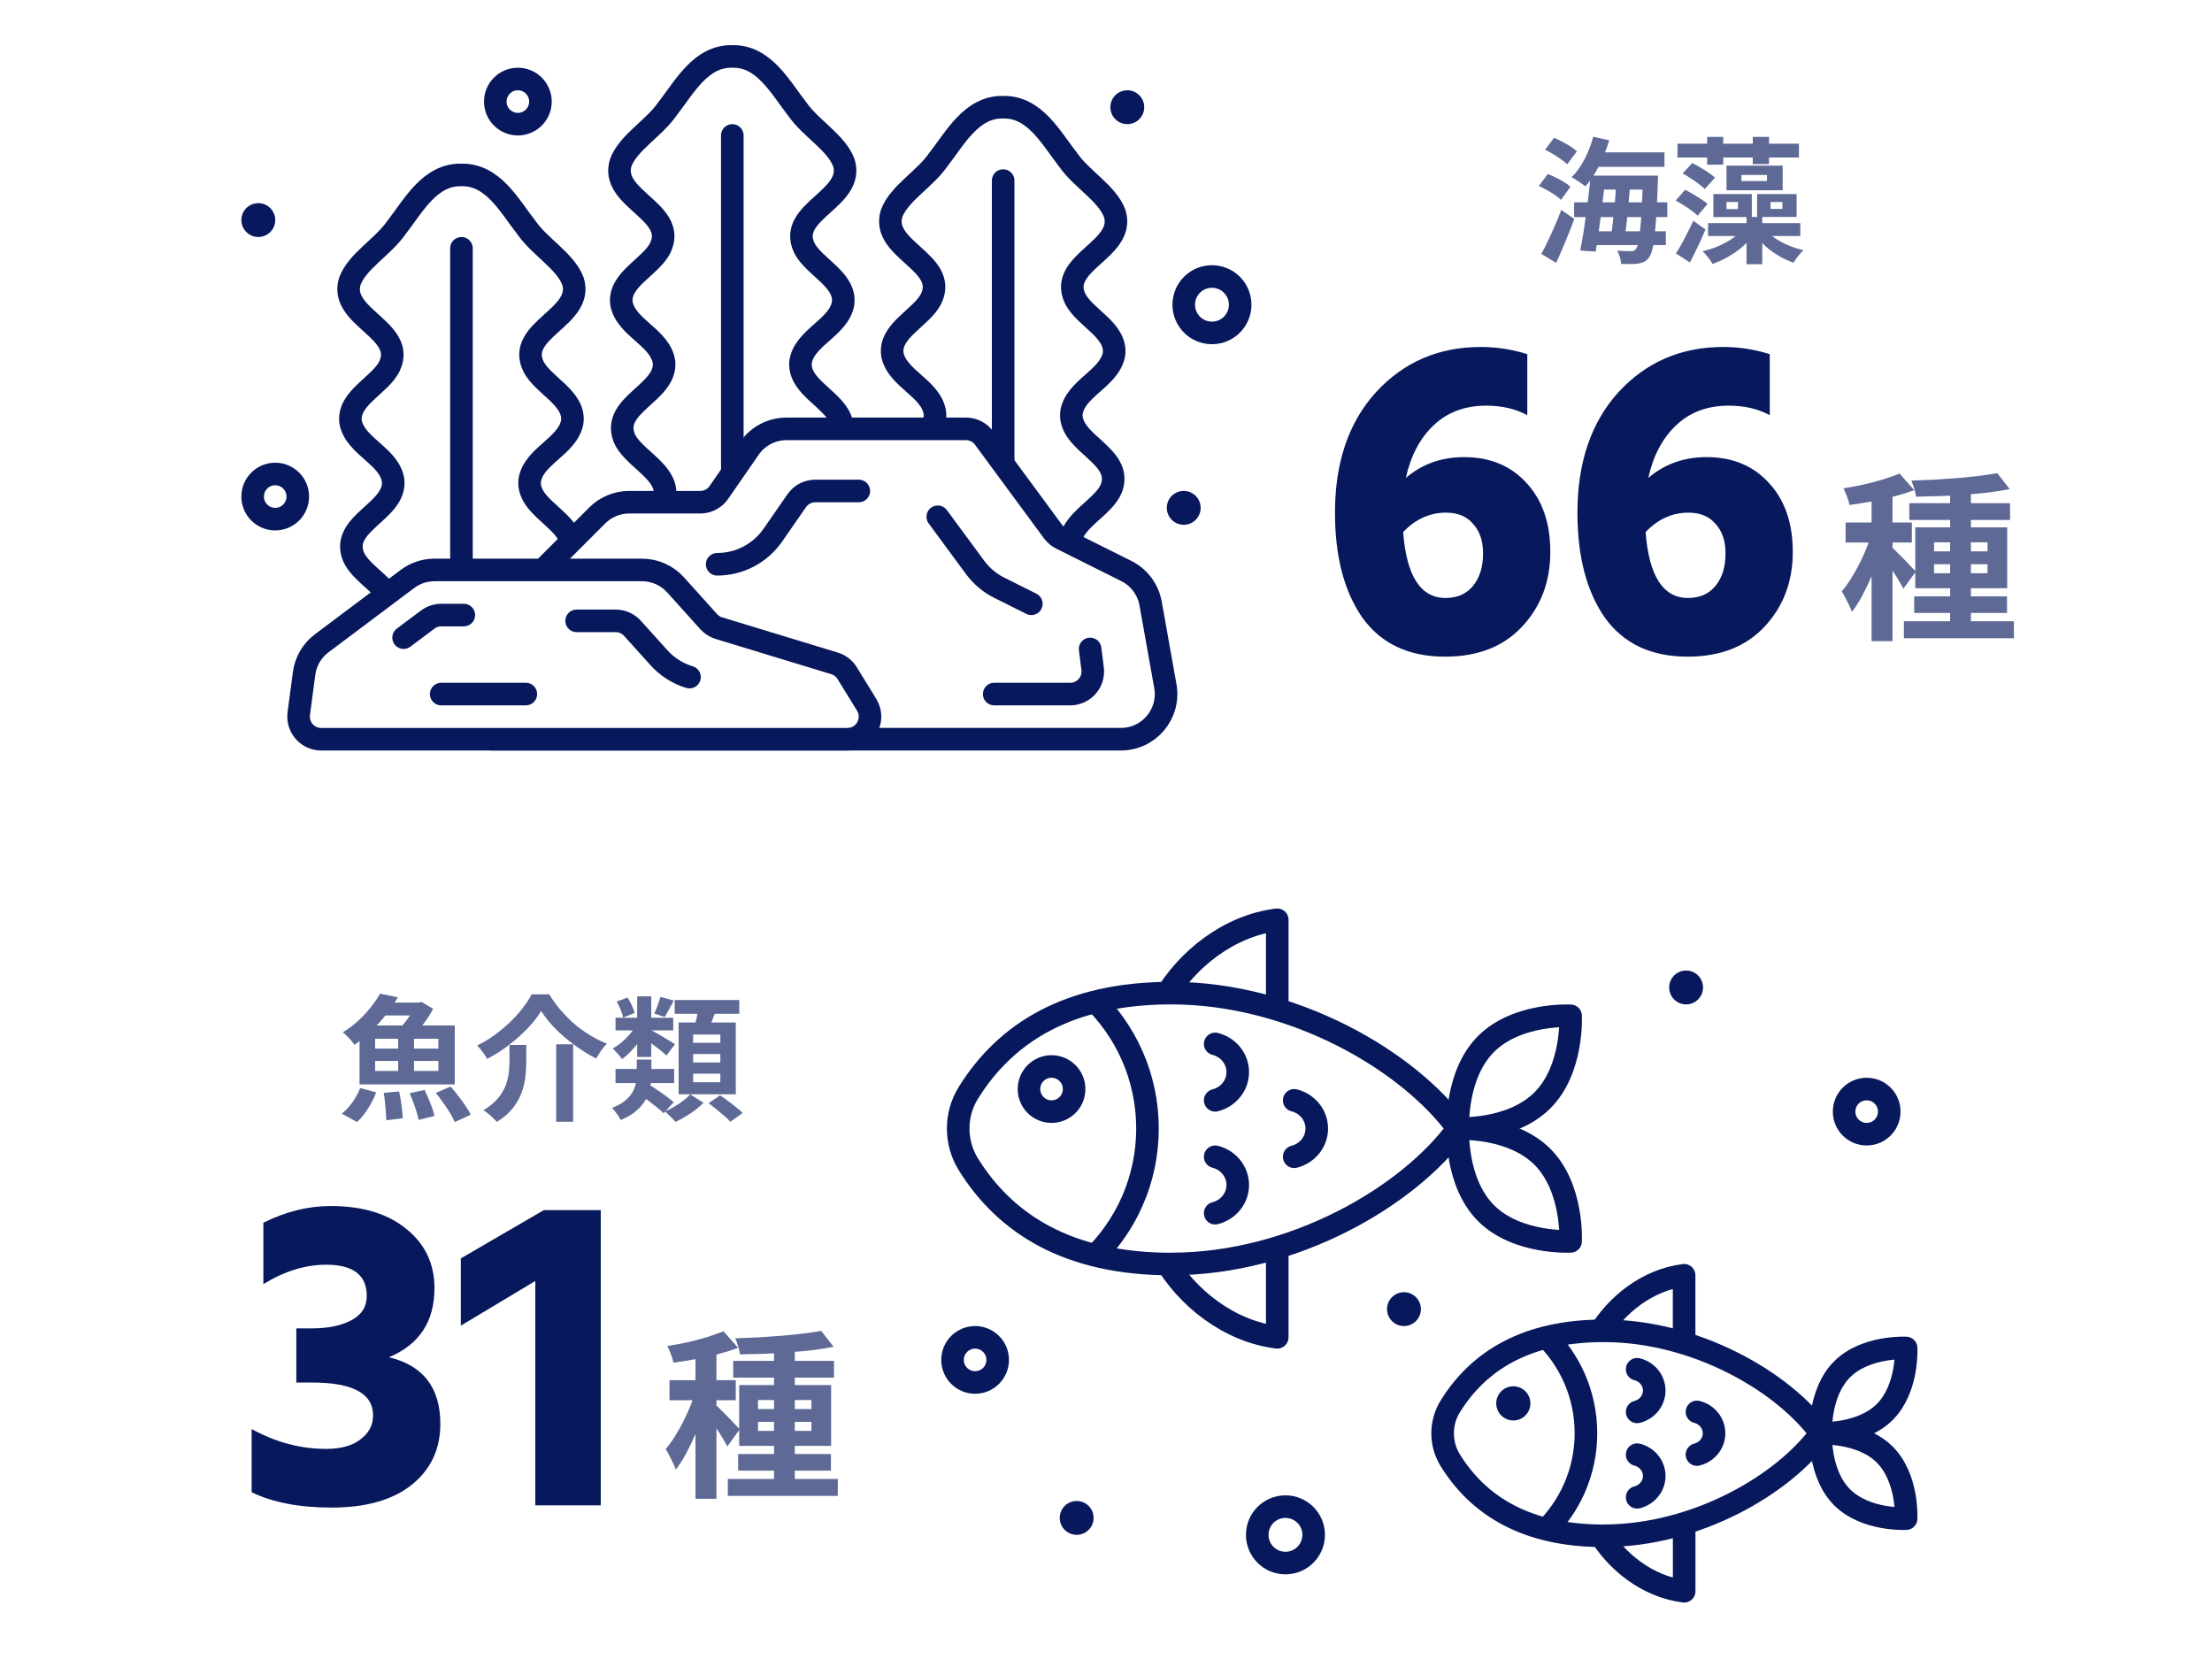 <svg width="652" height="489" viewBox="0 0 652 489" fill="none" xmlns="http://www.w3.org/2000/svg">
<rect width="652" height="489" fill="white"/>
<g clip-path="url(#clip0_11635_137623)">
<path d="M199.079 182.963C192.277 172.867 174.779 167.195 189.333 155.103C192.376 152.276 196.402 149.116 196.002 144.558C195.354 138.338 186.189 134.529 183.96 128.99C180.235 119.243 196.468 115.834 195.736 106.785C194.722 99.517 184.642 96.739 183.195 89.571C182.147 82.419 191.911 78.693 194.672 72.955C199.662 62.276 179.669 58.617 182.962 47.956C185.191 42.018 192.643 37.926 196.634 32.221C201.724 25.718 206.531 16.42 215.845 16.637C225.159 16.42 229.966 25.718 235.056 32.221C239.064 37.943 246.499 42.018 248.728 47.956C252.038 58.617 232.045 62.293 237.018 72.955C239.779 78.693 249.526 82.402 248.495 89.571C247.048 96.739 236.969 99.517 235.954 106.785C235.222 115.834 251.439 119.26 247.73 128.99C245.484 134.529 236.337 138.321 235.688 144.558C235.322 151.145 242.956 154.421 246.216 159.145C251.572 166.247 243.938 171.37 238.682 176.26C236.486 178.339 234.524 180.618 232.611 182.946" stroke="#07185C" stroke-width="6.653" stroke-miterlimit="10" stroke-linecap="round"/>
<path d="M215.852 39.922V182.963" stroke="#07185C" stroke-width="6.653" stroke-miterlimit="10" stroke-linecap="round"/>
<path d="M136.016 73.188V201.259" stroke="#07185C" stroke-width="6.653" stroke-miterlimit="10" stroke-linecap="round"/>
<path d="M275.846 159.527C275.197 153.306 266.033 149.498 263.804 143.959C260.078 134.212 276.312 130.802 275.58 121.754C274.565 114.486 264.486 111.708 263.039 104.539C261.991 97.387 271.754 93.662 274.515 87.923C279.505 77.245 259.513 73.586 262.806 62.925C265.035 56.987 272.486 52.895 276.478 47.19C281.568 40.687 286.375 31.389 295.689 31.605C305.003 31.389 309.81 40.687 314.9 47.19C318.908 52.912 326.343 56.987 328.572 62.925C331.882 73.586 311.889 77.262 316.862 87.923C319.623 93.662 329.37 97.371 328.339 104.539C326.892 111.708 316.812 114.486 315.798 121.754C315.066 130.802 331.283 134.229 327.574 143.959C325.328 149.498 316.18 153.29 315.532 159.527" stroke="#07185C" stroke-width="6.653" stroke-miterlimit="10" stroke-linecap="round"/>
<path d="M295.688 53.227V159.526" stroke="#07185C" stroke-width="6.653" stroke-miterlimit="10" stroke-linecap="round"/>
<path d="M167.757 201.261C168.555 199.082 168.372 196.72 166.376 194.075C163.116 189.352 155.482 186.075 155.848 179.489C156.496 173.268 165.661 169.459 167.89 163.92C171.615 154.174 155.382 150.764 156.114 141.716C157.128 134.447 167.208 131.67 168.655 124.501C169.703 117.349 159.939 113.623 157.178 107.885C152.188 97.207 172.181 93.548 168.888 82.886C166.642 76.948 159.207 72.873 155.216 67.152C150.126 60.648 145.319 51.367 136.005 51.567C126.691 51.334 121.867 60.648 116.794 67.152C112.786 72.873 105.351 76.948 103.122 82.886C99.812 93.548 119.805 97.223 114.832 107.885C112.071 113.623 102.324 117.349 103.355 124.501C104.802 131.67 114.881 134.447 115.896 141.716C116.628 150.764 100.411 154.174 104.12 163.92C106.366 169.459 115.513 173.251 116.162 179.489C116.561 184.029 112.536 187.189 109.492 190.034C104.17 194.458 103.139 198.017 104.303 201.261" stroke="#07185C" stroke-width="6.653" stroke-miterlimit="10" stroke-linecap="round"/>
<path d="M348.912 154.683C351.667 154.683 353.901 152.449 353.901 149.693C353.901 146.937 351.667 144.703 348.912 144.703C346.156 144.703 343.922 146.937 343.922 149.693C343.922 152.449 346.156 154.683 348.912 154.683Z" fill="#07185C"/>
<path d="M332.279 36.589C335.035 36.589 337.269 34.355 337.269 31.599C337.269 28.843 335.035 26.609 332.279 26.609C329.523 26.609 327.289 28.843 327.289 31.599C327.289 34.355 329.523 36.589 332.279 36.589Z" fill="#07185C"/>
<path d="M76.138 69.855C78.894 69.855 81.128 67.621 81.128 64.865C81.128 62.109 78.894 59.875 76.138 59.875C73.382 59.875 71.148 62.109 71.148 64.865C71.148 67.621 73.382 69.855 76.138 69.855Z" fill="#07185C"/>
<path d="M152.645 36.595C156.32 36.595 159.298 33.617 159.298 29.942C159.298 26.268 156.32 23.289 152.645 23.289C148.971 23.289 145.992 26.268 145.992 29.942C145.992 33.617 148.971 36.595 152.645 36.595Z" fill="white" stroke="#07185C" stroke-width="6.653" stroke-linecap="round" stroke-linejoin="round"/>
<path d="M81.122 153.017C84.796 153.017 87.775 150.038 87.775 146.364C87.775 142.69 84.796 139.711 81.122 139.711C77.447 139.711 74.469 142.69 74.469 146.364C74.469 150.038 77.447 153.017 81.122 153.017Z" fill="white" stroke="#07185C" stroke-width="6.653" stroke-linecap="round" stroke-linejoin="round"/>
<path d="M357.23 98.133C361.823 98.133 365.547 94.409 365.547 89.816C365.547 85.223 361.823 81.5 357.23 81.5C352.637 81.5 348.914 85.223 348.914 89.816C348.914 94.409 352.637 98.133 357.23 98.133Z" fill="white" stroke="#07185C" stroke-width="6.653" stroke-linecap="round" stroke-linejoin="round"/>
<path d="M150.005 177.967L176.052 151.921C178.547 149.426 181.94 148.029 185.466 148.029H206.407C208.586 148.029 210.631 146.964 211.879 145.168L220.894 132.145C223.372 128.552 227.464 126.406 231.838 126.406H284.713C286.826 126.406 288.822 127.404 290.069 129.117L310.411 156.728C311.043 157.576 311.858 158.258 312.789 158.723L332 168.321C335.759 170.2 338.403 173.743 339.152 177.884L343.493 202.235C344.957 210.385 338.686 217.886 330.387 217.886H145.016L150.005 177.967Z" fill="white" stroke="#07185C" stroke-width="6.653" stroke-linecap="round" stroke-linejoin="round"/>
<path d="M321.322 191.273L322.054 197.095C322.553 201.07 319.46 204.58 315.451 204.58H293.047" fill="white"/>
<path d="M321.322 191.273L322.054 197.095C322.553 201.07 319.46 204.58 315.451 204.58H293.047" stroke="#07185C" stroke-width="6.653" stroke-linecap="round" stroke-linejoin="round"/>
<path d="M88.059 210.356L89.639 198.48C90.105 194.937 91.984 191.744 94.845 189.598L120.093 170.653C122.388 168.924 125.199 167.992 128.077 167.992H189.235C193.011 167.992 196.603 169.589 199.132 172.4L208.895 183.244C209.71 184.142 210.741 184.808 211.905 185.157L245.986 195.536C247.533 196.002 248.863 197.033 249.711 198.413L255.45 207.744C258.177 212.185 254.984 217.89 249.778 217.89H94.662C90.637 217.89 87.543 214.347 88.075 210.356H88.059Z" fill="white" stroke="#07185C" stroke-width="6.653" stroke-linecap="round" stroke-linejoin="round"/>
<path d="M118.961 187.95L126.063 182.627C127.211 181.763 128.608 181.297 130.055 181.297H136.708" fill="white"/>
<path d="M118.961 187.95L126.063 182.627C127.211 181.763 128.608 181.297 130.055 181.297H136.708" stroke="#07185C" stroke-width="6.653" stroke-linecap="round" stroke-linejoin="round"/>
<path d="M169.969 183H181.479C183.358 183 185.154 183.798 186.418 185.196L194.203 193.844C196.631 196.539 199.758 198.535 203.234 199.583" fill="white"/>
<path d="M169.969 183H181.479C183.358 183 185.154 183.798 186.418 185.196L194.203 193.844C196.631 196.539 199.758 198.535 203.234 199.583" stroke="#07185C" stroke-width="6.653" stroke-linecap="round" stroke-linejoin="round"/>
<path d="M211.391 166.325C217.944 166.325 224.081 163.114 227.807 157.725L234.843 147.58C236.09 145.783 238.136 144.719 240.315 144.719H253.139" fill="white"/>
<path d="M211.391 166.325C217.944 166.325 224.081 163.114 227.807 157.725L234.843 147.58C236.09 145.783 238.136 144.719 240.315 144.719H253.139" stroke="#07185C" stroke-width="6.653" stroke-linecap="round" stroke-linejoin="round"/>
<path d="M276.414 152.32L287.408 167.24C289.271 169.768 291.733 171.847 294.544 173.244L303.991 177.968" fill="white"/>
<path d="M276.414 152.32L287.408 167.24C289.271 169.768 291.733 171.847 294.544 173.244L303.991 177.968" stroke="#07185C" stroke-width="6.653" stroke-linecap="round" stroke-linejoin="round"/>
<path d="M130.047 204.578H154.996" stroke="#07185C" stroke-width="6.653" stroke-linecap="round" stroke-linejoin="round"/>
</g>
<path d="M469.575 44.901H490.612V49.173H469.575V44.901ZM470.772 51.767H485.622V55.879H470.772V51.767ZM463.986 59.631H491.45V63.982H463.986V59.631ZM469.056 68.174H491.011V72.245H469.056V68.174ZM469.615 40.311L474.325 41.349C473.553 43.983 472.542 46.511 471.291 48.933C470.067 51.355 468.736 53.364 467.299 54.961C467.007 54.695 466.607 54.389 466.102 54.043C465.623 53.697 465.117 53.364 464.585 53.045C464.079 52.699 463.627 52.433 463.228 52.246C464.665 50.862 465.929 49.106 467.02 46.977C468.138 44.848 469.002 42.626 469.615 40.311ZM468.856 51.767H473.247C473.061 53.603 472.848 55.533 472.608 57.556C472.369 59.578 472.116 61.587 471.85 63.583C471.61 65.579 471.358 67.482 471.092 69.291C470.825 71.101 470.573 72.724 470.333 74.162L465.782 73.842C466.075 72.405 466.368 70.782 466.661 68.972C466.953 67.162 467.233 65.273 467.499 63.304C467.765 61.334 468.018 59.365 468.257 57.396C468.497 55.426 468.696 53.55 468.856 51.767ZM476.441 53.284H480.592C480.486 54.668 480.366 56.132 480.233 57.675C480.126 59.192 479.993 60.722 479.834 62.266C479.674 63.783 479.514 65.22 479.355 66.577C479.195 67.934 479.035 69.158 478.876 70.249H474.804C474.964 69.132 475.123 67.881 475.283 66.497C475.443 65.113 475.602 63.663 475.762 62.146C475.922 60.629 476.055 59.112 476.161 57.595C476.268 56.078 476.361 54.641 476.441 53.284ZM484.305 51.767H488.735C488.735 51.767 488.722 51.9 488.696 52.166C488.696 52.406 488.696 52.685 488.696 53.005C488.696 53.324 488.682 53.564 488.656 53.723C488.523 57.502 488.376 60.709 488.217 63.344C488.057 65.952 487.871 68.107 487.658 69.81C487.471 71.487 487.245 72.804 486.979 73.762C486.713 74.72 486.42 75.412 486.101 75.838C485.648 76.477 485.169 76.916 484.664 77.155C484.158 77.395 483.573 77.568 482.907 77.674C482.295 77.781 481.537 77.834 480.632 77.834C479.754 77.834 478.822 77.821 477.838 77.794C477.811 77.209 477.691 76.543 477.478 75.798C477.266 75.053 476.999 74.414 476.68 73.882C477.558 73.935 478.357 73.975 479.075 74.002C479.794 74.028 480.353 74.042 480.752 74.042C481.071 74.042 481.337 74.002 481.55 73.922C481.79 73.842 482.003 73.669 482.189 73.403C482.455 73.11 482.681 72.525 482.867 71.647C483.08 70.768 483.267 69.531 483.426 67.934C483.613 66.311 483.772 64.248 483.905 61.747C484.038 59.245 484.171 56.225 484.305 52.685V51.767ZM455.404 44.143L458.078 40.63C458.85 40.949 459.662 41.335 460.513 41.788C461.365 42.24 462.176 42.706 462.948 43.185C463.72 43.664 464.332 44.143 464.784 44.622L461.95 48.414C461.498 47.962 460.899 47.483 460.154 46.977C459.435 46.445 458.65 45.926 457.799 45.42C456.974 44.915 456.175 44.489 455.404 44.143ZM453.567 54.801L456.242 51.288C457.014 51.581 457.812 51.94 458.637 52.366C459.489 52.765 460.287 53.204 461.032 53.683C461.804 54.162 462.429 54.615 462.908 55.041L460.114 58.913C459.662 58.46 459.063 57.981 458.318 57.476C457.599 56.97 456.814 56.491 455.962 56.039C455.138 55.559 454.339 55.147 453.567 54.801ZM454.326 74.84C454.911 73.776 455.537 72.538 456.202 71.128C456.894 69.717 457.586 68.214 458.278 66.617C458.97 65.02 459.608 63.437 460.194 61.867L464.026 64.541C463.52 65.952 462.962 67.402 462.349 68.892C461.764 70.383 461.152 71.859 460.513 73.323C459.901 74.787 459.289 76.171 458.677 77.475L454.326 74.84ZM494.444 42.347H530.251V46.418H494.444V42.347ZM503.465 65.779H530.65V69.571H503.465V65.779ZM503.186 40.351H507.936V48.534H503.186V40.351ZM516.638 40.351H521.429V48.374H516.638V40.351ZM514.802 63.942H519.433V77.874H514.802V63.942ZM495.961 51.129L498.795 48.055C499.54 48.428 500.338 48.867 501.19 49.372C502.042 49.851 502.84 50.357 503.585 50.889C504.357 51.395 504.996 51.887 505.501 52.366L502.507 55.719C502.055 55.267 501.456 54.761 500.711 54.202C499.992 53.644 499.207 53.098 498.356 52.566C497.531 52.007 496.732 51.528 495.961 51.129ZM493.925 59.112L496.679 55.959C497.424 56.305 498.209 56.73 499.034 57.236C499.886 57.715 500.684 58.208 501.43 58.713C502.201 59.192 502.827 59.658 503.306 60.11L500.392 63.583C499.966 63.131 499.38 62.638 498.635 62.106C497.917 61.547 497.132 61.015 496.28 60.509C495.455 59.977 494.67 59.511 493.925 59.112ZM494.005 74.72C494.51 73.922 495.056 73.004 495.641 71.966C496.227 70.901 496.812 69.784 497.398 68.613C498.01 67.415 498.582 66.231 499.114 65.06L502.707 67.655C502.254 68.719 501.775 69.81 501.27 70.928C500.764 72.019 500.245 73.11 499.713 74.201C499.181 75.293 498.649 76.344 498.116 77.355L494.005 74.72ZM513.285 51.568V53.364H520.83V51.568H513.285ZM508.894 48.813H525.46V56.078H508.894V48.813ZM508.894 59.551V61.627H512.287V59.551H508.894ZM505.022 57.196H516.359V63.982H505.022V57.196ZM521.868 59.551V61.587H525.381V59.551H521.868ZM517.916 57.196H529.572V63.942H517.916V57.196ZM513.405 67.814L516.878 69.052C516 70.356 514.922 71.567 513.645 72.684C512.367 73.802 510.97 74.787 509.453 75.638C507.963 76.517 506.406 77.235 504.783 77.794C504.463 77.209 504.011 76.543 503.425 75.798C502.867 75.08 502.334 74.494 501.829 74.042C503.399 73.696 504.916 73.217 506.379 72.605C507.843 71.966 509.187 71.248 510.411 70.449C511.635 69.624 512.633 68.746 513.405 67.814ZM520.67 67.974C521.415 68.826 522.36 69.637 523.504 70.409C524.675 71.154 525.953 71.82 527.337 72.405C528.72 72.964 530.144 73.416 531.608 73.762C531.129 74.162 530.597 74.734 530.011 75.479C529.452 76.224 529 76.876 528.654 77.435C527.19 76.929 525.753 76.264 524.343 75.439C522.932 74.614 521.628 73.669 520.431 72.605C519.26 71.514 518.262 70.356 517.437 69.132L520.67 67.974Z" fill="#5E6995"/>
<path d="M426.093 176.254C429.553 176.254 432.258 175.056 434.21 172.661C436.161 170.266 437.137 167.073 437.137 163.081C437.137 159.444 436.161 156.561 434.21 154.432C432.347 152.214 429.686 151.105 426.226 151.105C421.436 151.105 417.222 153.013 413.585 156.827C414.561 169.778 418.73 176.254 426.093 176.254ZM450.177 104.401V122.364C446.718 120.501 442.681 119.57 438.069 119.57C431.77 119.57 426.581 121.521 422.5 125.424C418.509 129.239 415.803 134.384 414.384 140.86C419.174 136.779 424.896 134.739 431.549 134.739C439.177 134.739 445.298 137.267 449.911 142.323C454.613 147.38 456.963 154.166 456.963 162.682C456.963 171.464 454.169 178.826 448.58 184.77C443.081 190.625 435.54 193.552 425.96 193.552C415.226 193.552 407.11 189.737 401.61 182.109C396.199 174.391 393.493 164.057 393.493 151.105C393.493 136.291 397.529 124.449 405.602 115.578C413.763 106.707 424.053 102.272 436.472 102.272C441.173 102.272 445.742 102.982 450.177 104.401ZM497.562 176.254C501.021 176.254 503.727 175.056 505.678 172.661C507.63 170.266 508.606 167.073 508.606 163.081C508.606 159.444 507.63 156.561 505.678 154.432C503.815 152.214 501.154 151.105 497.695 151.105C492.904 151.105 488.691 153.013 485.054 156.827C486.03 169.778 490.199 176.254 497.562 176.254ZM521.646 104.401V122.364C518.186 120.501 514.15 119.57 509.537 119.57C503.239 119.57 498.049 121.521 493.969 125.424C489.977 129.239 487.271 134.384 485.852 140.86C490.642 136.779 496.364 134.739 503.017 134.739C510.646 134.739 516.767 137.267 521.379 142.323C526.081 147.38 528.432 154.166 528.432 162.682C528.432 171.464 525.637 178.826 520.049 184.77C514.549 190.625 507.009 193.552 497.428 193.552C486.695 193.552 478.578 189.737 473.078 182.109C467.667 174.391 464.962 164.057 464.962 151.105C464.962 136.291 468.998 124.449 477.07 115.578C485.231 106.707 495.521 102.272 507.94 102.272C512.642 102.272 517.21 102.982 521.646 104.401Z" fill="#07185C"/>
<path d="M574.812 143.571H580.933V185.671H574.812V143.571ZM562.783 148.308H592.482V153.258H562.783V148.308ZM561.186 183.117H593.6V188.12H561.186V183.117ZM564.22 175.772H591.577V180.668H564.22V175.772ZM588.703 139.473L592.376 144.156C590.46 144.547 588.366 144.884 586.095 145.168C583.824 145.416 581.482 145.629 579.07 145.806C576.657 145.984 574.226 146.126 571.778 146.232C569.33 146.303 566.988 146.356 564.752 146.392C564.681 145.718 564.504 144.919 564.22 143.997C563.936 143.074 563.652 142.293 563.368 141.655C565.568 141.584 567.822 141.495 570.128 141.389C572.47 141.247 574.758 141.087 576.994 140.91C579.229 140.732 581.341 140.519 583.328 140.271C585.35 140.023 587.142 139.756 588.703 139.473ZM570.075 166.298V168.959H585.829V166.298H570.075ZM570.075 159.858V162.519H585.829V159.858H570.075ZM564.539 155.44H591.631V173.377H564.539V155.44ZM551.659 143.997H557.833V188.971H551.659V143.997ZM543.995 154.003H563.528V159.911H543.995V154.003ZM551.978 156.398L555.704 157.995C555.207 159.911 554.604 161.898 553.894 163.956C553.185 166.014 552.404 168.054 551.553 170.077C550.701 172.064 549.796 173.944 548.838 175.718C547.88 177.493 546.887 179.036 545.858 180.349C545.538 179.426 545.077 178.397 544.474 177.262C543.906 176.091 543.374 175.098 542.877 174.281C543.8 173.217 544.704 171.975 545.591 170.556C546.514 169.101 547.383 167.557 548.199 165.925C549.016 164.293 549.743 162.661 550.382 161.028C551.02 159.396 551.553 157.853 551.978 156.398ZM559.909 139.579L564.22 144.476C562.41 145.15 560.423 145.771 558.259 146.339C556.094 146.906 553.877 147.403 551.606 147.829C549.37 148.219 547.224 148.556 545.166 148.84C545.024 148.13 544.775 147.314 544.421 146.392C544.066 145.434 543.711 144.618 543.356 143.943C545.308 143.624 547.295 143.252 549.317 142.826C551.375 142.364 553.309 141.85 555.119 141.282C556.964 140.714 558.56 140.147 559.909 139.579ZM557.727 161.401C558.046 161.649 558.525 162.111 559.164 162.785C559.838 163.424 560.548 164.133 561.293 164.914C562.073 165.695 562.765 166.422 563.368 167.096C563.972 167.735 564.415 168.196 564.699 168.48L561.027 173.536C560.707 172.862 560.281 172.099 559.749 171.248C559.252 170.396 558.702 169.509 558.099 168.586C557.531 167.664 556.964 166.794 556.396 165.978C555.828 165.127 555.332 164.435 554.906 163.903L557.727 161.401Z" fill="#5E6995"/>
<path d="M110.572 312.723V315.677H129.214V312.723H110.572ZM110.572 306.177V309.091H129.214V306.177H110.572ZM105.982 302.265H134.044V319.629H105.982V302.265ZM117.358 303.622H122.029V317.673H117.358V303.622ZM113.806 295.518H123.905V299.311H111.171L113.806 295.518ZM112.009 292.884L117.279 293.962C116.294 295.638 115.163 297.301 113.886 298.951C112.635 300.575 111.224 302.145 109.654 303.662C108.111 305.179 106.381 306.616 104.465 307.973C104.225 307.574 103.906 307.148 103.507 306.695C103.108 306.216 102.682 305.764 102.229 305.338C101.804 304.886 101.404 304.54 101.032 304.3C102.788 303.209 104.358 302.025 105.742 300.748C107.126 299.444 108.337 298.126 109.375 296.796C110.439 295.438 111.317 294.134 112.009 292.884ZM122.468 295.518H123.546L124.264 295.319L127.657 297.355C127.232 298.206 126.699 299.111 126.061 300.069C125.422 301.027 124.743 301.945 124.025 302.823C123.333 303.702 122.654 304.5 121.989 305.218C121.483 304.846 120.845 304.42 120.073 303.941C119.328 303.462 118.662 303.09 118.077 302.823C118.662 302.211 119.248 301.519 119.833 300.748C120.419 299.976 120.938 299.204 121.39 298.432C121.869 297.634 122.228 296.955 122.468 296.397V295.518ZM113.087 322.144L117.638 321.705C117.931 322.982 118.17 324.366 118.356 325.856C118.569 327.347 118.689 328.597 118.716 329.609L113.846 330.207C113.846 329.515 113.806 328.704 113.726 327.772C113.673 326.868 113.593 325.923 113.486 324.938C113.38 323.927 113.247 322.995 113.087 322.144ZM120.751 322.224L125.142 321.266C125.542 322.064 125.928 322.929 126.3 323.86C126.699 324.765 127.059 325.67 127.378 326.575C127.697 327.453 127.923 328.238 128.057 328.93L123.386 330.088C123.28 329.422 123.08 328.637 122.787 327.732C122.521 326.828 122.202 325.896 121.829 324.938C121.483 323.98 121.124 323.075 120.751 322.224ZM128.456 322.144L132.807 320.268C133.552 321.093 134.297 321.998 135.042 322.982C135.814 323.967 136.533 324.951 137.198 325.936C137.863 326.894 138.382 327.772 138.755 328.571L134.044 330.726C133.725 329.955 133.259 329.063 132.647 328.052C132.035 327.067 131.356 326.056 130.611 325.018C129.893 323.954 129.174 322.995 128.456 322.144ZM106.181 320.707L110.892 321.984C110.28 323.608 109.468 325.204 108.457 326.774C107.472 328.345 106.394 329.662 105.223 330.726L100.752 328.251C101.817 327.426 102.841 326.335 103.826 324.978C104.811 323.594 105.596 322.17 106.181 320.707ZM159.512 297.993C158.501 299.67 157.17 301.373 155.52 303.103C153.87 304.833 152.021 306.483 149.972 308.053C147.949 309.596 145.82 310.953 143.585 312.124C143.398 311.725 143.132 311.286 142.786 310.807C142.44 310.328 142.081 309.849 141.709 309.37C141.336 308.891 140.977 308.492 140.631 308.172C142.999 307.028 145.221 305.618 147.297 303.941C149.4 302.265 151.262 300.482 152.886 298.592C154.509 296.676 155.786 294.84 156.718 293.083H161.867C162.905 294.76 164.063 296.343 165.34 297.834C166.644 299.324 168.015 300.694 169.452 301.945C170.916 303.169 172.446 304.26 174.042 305.218C175.639 306.177 177.249 306.975 178.873 307.614C178.261 308.226 177.688 308.931 177.156 309.729C176.624 310.501 176.145 311.259 175.719 312.005C173.59 310.914 171.488 309.61 169.412 308.093C167.336 306.576 165.433 304.952 163.704 303.223C162 301.466 160.603 299.723 159.512 297.993ZM163.943 307.813H168.933V330.646H163.943V307.813ZM150.171 308.013H155.121V312.963C155.121 314.373 155.028 315.863 154.842 317.434C154.682 318.977 154.31 320.534 153.724 322.104C153.165 323.674 152.3 325.191 151.129 326.655C149.985 328.118 148.428 329.462 146.459 330.686C146.166 330.34 145.78 329.941 145.301 329.489C144.849 329.063 144.37 328.637 143.864 328.211C143.359 327.812 142.893 327.493 142.467 327.253C144.197 326.216 145.581 325.098 146.619 323.9C147.656 322.703 148.428 321.479 148.934 320.228C149.439 318.95 149.772 317.686 149.932 316.436C150.091 315.185 150.171 313.987 150.171 312.843V308.013ZM181.427 315.078H198.712V319.23H181.427V315.078ZM181.427 299.989H198.433V303.702H181.427V299.989ZM194.68 293.842L198.592 294.92C198.113 295.824 197.648 296.703 197.195 297.554C196.743 298.406 196.317 299.138 195.918 299.75L192.844 298.752C193.163 298.086 193.496 297.288 193.842 296.357C194.188 295.399 194.467 294.56 194.68 293.842ZM187.814 293.682H191.966V311.526H187.814V293.682ZM181.787 295.199L184.98 294.041C185.433 294.76 185.858 295.545 186.258 296.397C186.657 297.222 186.91 297.953 187.016 298.592L183.663 299.949C183.556 299.284 183.317 298.512 182.944 297.634C182.598 296.756 182.212 295.944 181.787 295.199ZM188.253 322.383L191.088 319.509C191.886 320.015 192.764 320.6 193.722 321.266C194.68 321.904 195.585 322.543 196.437 323.182C197.315 323.82 198.033 324.393 198.592 324.898L195.598 328.132C195.093 327.599 194.414 327.001 193.563 326.335C192.711 325.643 191.819 324.951 190.888 324.26C189.957 323.568 189.078 322.942 188.253 322.383ZM191.806 303.622C192.179 303.781 192.698 304.048 193.363 304.42C194.028 304.793 194.734 305.205 195.479 305.658C196.25 306.11 196.956 306.536 197.594 306.935C198.233 307.308 198.685 307.6 198.952 307.813L196.437 311.126C196.064 310.754 195.572 310.315 194.96 309.809C194.348 309.303 193.696 308.798 193.004 308.292C192.338 307.76 191.686 307.268 191.048 306.815C190.409 306.336 189.877 305.937 189.451 305.618L191.806 303.622ZM187.535 302.105L190.609 303.223C190.103 304.34 189.451 305.471 188.653 306.616C187.854 307.733 187.003 308.771 186.098 309.729C185.193 310.687 184.275 311.499 183.343 312.164C183.024 311.685 182.585 311.14 182.026 310.528C181.494 309.916 181.015 309.423 180.589 309.051C181.494 308.572 182.385 307.96 183.264 307.214C184.142 306.469 184.954 305.658 185.699 304.779C186.444 303.875 187.056 302.983 187.535 302.105ZM198.872 294.76H217.913V298.832H198.872V294.76ZM204.301 310.687V313.162H212.324V310.687H204.301ZM204.301 316.475V318.99H212.324V316.475H204.301ZM204.301 304.939V307.374H212.324V304.939H204.301ZM200.029 301.386H216.875V322.543H200.029V301.386ZM205.937 296.915L211.167 297.554C210.714 298.778 210.248 299.976 209.769 301.147C209.29 302.291 208.838 303.289 208.412 304.141L204.46 303.382C204.647 302.77 204.833 302.092 205.019 301.346C205.232 300.575 205.405 299.803 205.538 299.031C205.698 298.259 205.831 297.554 205.937 296.915ZM203.462 322.583L207.374 325.058C206.682 325.75 205.871 326.455 204.939 327.174C204.008 327.892 203.037 328.544 202.025 329.13C201.014 329.742 200.029 330.261 199.071 330.686C198.725 330.234 198.246 329.715 197.634 329.13C197.049 328.544 196.503 328.038 195.998 327.613C196.929 327.214 197.86 326.734 198.792 326.176C199.75 325.617 200.641 325.018 201.466 324.379C202.291 323.741 202.957 323.142 203.462 322.583ZM208.851 325.178L212.244 322.862C212.99 323.341 213.775 323.9 214.6 324.539C215.451 325.151 216.25 325.763 216.995 326.375C217.766 326.987 218.405 327.546 218.911 328.052L215.278 330.646C214.852 330.141 214.267 329.569 213.522 328.93C212.777 328.291 211.992 327.639 211.167 326.974C210.368 326.309 209.596 325.71 208.851 325.178ZM187.695 312.324H192.006V316.715C192.006 317.833 191.899 319.004 191.686 320.228C191.474 321.452 191.061 322.663 190.449 323.86C189.837 325.058 188.932 326.189 187.734 327.253C186.537 328.345 184.94 329.303 182.944 330.128C182.785 329.782 182.558 329.382 182.266 328.93C181.973 328.504 181.654 328.065 181.308 327.613C180.988 327.187 180.682 326.841 180.39 326.575C182.039 325.91 183.343 325.178 184.302 324.379C185.286 323.554 186.018 322.703 186.497 321.825C186.976 320.92 187.295 320.028 187.455 319.15C187.615 318.245 187.695 317.394 187.695 316.595V312.324Z" fill="#5E6995"/>
<path d="M77.631 378.503V360.407C84.195 357.125 90.804 355.484 97.457 355.484C106.86 355.484 114.312 357.746 119.812 362.27C125.311 366.705 128.061 372.515 128.061 379.701C128.061 389.547 123.582 396.333 114.622 400.059C124.735 402.454 129.791 409.018 129.791 419.752C129.791 427.204 126.952 433.191 121.275 437.715C115.687 442.151 107.836 444.368 97.723 444.368C88.232 444.368 80.381 442.86 74.171 439.844V421.216C81.268 425.119 88.587 427.07 96.127 427.07C100.473 427.07 103.844 426.139 106.239 424.276C108.723 422.413 109.965 420.063 109.965 417.224C109.965 410.748 103.977 407.51 92.002 407.51H87.345V391.543H92.002C96.703 391.543 100.562 390.745 103.578 389.148C106.594 387.551 108.102 385.156 108.102 381.963C108.102 375.842 104.11 372.781 96.127 372.781C90.006 372.781 83.841 374.689 77.631 378.503ZM135.832 390.745V370.919L160.315 356.681H177.081V443.703H157.787V377.572L135.832 390.745Z" fill="#07185C"/>
<path d="M228.155 396.383H234.276V438.484H228.155V396.383ZM216.127 401.12H245.826V406.07H216.127V401.12ZM214.53 435.929H246.944V440.932H214.53V435.929ZM217.564 428.584H244.921V433.481H217.564V428.584ZM242.047 392.285L245.72 396.969C243.803 397.359 241.71 397.696 239.439 397.98C237.168 398.228 234.826 398.441 232.413 398.619C230.001 398.796 227.57 398.938 225.122 399.045C222.673 399.116 220.331 399.169 218.096 399.204C218.025 398.53 217.848 397.732 217.564 396.809C217.28 395.887 216.996 395.106 216.712 394.467C218.912 394.396 221.165 394.308 223.472 394.201C225.814 394.059 228.102 393.9 230.338 393.722C232.573 393.545 234.684 393.332 236.671 393.083C238.694 392.835 240.486 392.569 242.047 392.285ZM223.418 419.11V421.771H239.173V419.11H223.418ZM223.418 412.67V415.331H239.173V412.67H223.418ZM217.883 408.252H244.974V426.189H217.883V408.252ZM205.003 396.809H211.177V441.784H205.003V396.809ZM197.338 406.815H216.872V412.723H197.338V406.815ZM205.322 409.21L209.048 410.807C208.551 412.723 207.948 414.71 207.238 416.768C206.529 418.826 205.748 420.867 204.896 422.889C204.045 424.876 203.14 426.757 202.182 428.531C201.224 430.305 200.23 431.849 199.201 433.161C198.882 432.239 198.421 431.21 197.817 430.074C197.25 428.904 196.718 427.91 196.221 427.094C197.143 426.029 198.048 424.788 198.935 423.368C199.858 421.913 200.727 420.37 201.543 418.738C202.359 417.105 203.087 415.473 203.725 413.841C204.364 412.209 204.896 410.665 205.322 409.21ZM213.253 392.392L217.564 397.288C215.754 397.962 213.767 398.583 211.603 399.151C209.438 399.719 207.22 400.216 204.95 400.641C202.714 401.032 200.567 401.369 198.509 401.653C198.367 400.943 198.119 400.127 197.764 399.204C197.409 398.246 197.055 397.43 196.7 396.756C198.651 396.437 200.638 396.064 202.661 395.638C204.719 395.177 206.653 394.662 208.462 394.095C210.307 393.527 211.904 392.959 213.253 392.392ZM211.07 414.214C211.39 414.462 211.869 414.923 212.507 415.597C213.182 416.236 213.891 416.946 214.636 417.726C215.417 418.507 216.109 419.234 216.712 419.909C217.315 420.547 217.759 421.009 218.043 421.292L214.37 426.349C214.051 425.675 213.625 424.912 213.093 424.06C212.596 423.209 212.046 422.321 211.443 421.399C210.875 420.476 210.307 419.607 209.74 418.791C209.172 417.939 208.675 417.247 208.249 416.715L211.07 414.214Z" fill="#5E6995"/>
<g clip-path="url(#clip1_11635_137623)">
<path d="M345.205 372.563C381.215 372.563 415.229 352.604 429.716 332.645C415.229 312.686 381.215 292.727 345.205 292.727C314.934 292.727 296.405 304.486 285.461 322.067C281.419 328.537 281.419 336.753 285.461 343.24C296.405 360.821 314.951 372.58 345.205 372.58V372.563Z" stroke="#07185C" stroke-width="6.653" stroke-linejoin="round"/>
<path d="M454.641 324.329C445.459 333.51 429.725 332.629 429.725 332.629C429.725 332.629 428.86 316.894 438.025 307.713C447.206 298.532 462.94 299.414 462.94 299.414C462.94 299.414 463.805 315.148 454.641 324.329Z" stroke="#07185C" stroke-width="6.653" stroke-linejoin="round"/>
<path d="M454.641 340.979C445.459 331.798 429.725 332.679 429.725 332.679C429.725 332.679 428.86 348.414 438.025 357.595C447.206 366.776 462.94 365.895 462.94 365.895C462.94 365.895 463.805 350.16 454.641 340.979Z" stroke="#07185C" stroke-width="6.653" stroke-linejoin="round"/>
<path d="M309.95 327.658C313.624 327.658 316.603 324.679 316.603 321.005C316.603 317.33 313.624 314.352 309.95 314.352C306.276 314.352 303.297 317.33 303.297 321.005C303.297 324.679 306.276 327.658 309.95 327.658Z" stroke="#07185C" stroke-width="6.653" stroke-miterlimit="10"/>
<path d="M321.594 293.984C331.839 303.681 338.226 317.42 338.226 332.639C338.226 347.858 331.839 361.596 321.594 371.293" stroke="#07185C" stroke-width="6.653" stroke-miterlimit="10"/>
<path d="M343.211 371.113C349.864 382.54 362.222 392.403 376.476 394.183V367.57" stroke="#07185C" stroke-width="6.653" stroke-linejoin="round"/>
<path d="M343.211 294.171C349.864 282.744 362.222 272.881 376.476 271.102V297.714" stroke="#07185C" stroke-width="6.653" stroke-linejoin="round"/>
<path d="M358.18 324.328C362.005 323.363 364.833 320.02 364.833 316.012C364.833 312.003 362.005 308.66 358.18 307.695" stroke="#07185C" stroke-width="6.653" stroke-miterlimit="10" stroke-linecap="round"/>
<path d="M358.18 357.594C362.005 356.629 364.833 353.286 364.833 349.277C364.833 345.269 362.005 341.926 358.18 340.961" stroke="#07185C" stroke-width="6.653" stroke-miterlimit="10" stroke-linecap="round"/>
<path d="M381.469 340.961C385.294 339.996 388.122 336.653 388.122 332.644C388.122 328.636 385.294 325.293 381.469 324.328" stroke="#07185C" stroke-width="6.653" stroke-miterlimit="10" stroke-linecap="round"/>
<path d="M472.738 452.675C499.983 452.675 525.73 437.573 536.691 422.471C525.73 407.368 499.983 392.266 472.738 392.266C449.835 392.266 435.814 401.164 427.514 414.47C424.454 419.377 424.454 425.597 427.514 430.487C435.797 443.794 449.835 452.692 472.738 452.692V452.675Z" stroke="#07185C" stroke-width="6.653" stroke-linejoin="round"/>
<path d="M555.55 416.182C548.615 423.118 536.689 422.469 536.689 422.469C536.689 422.469 536.024 410.56 542.976 403.608C549.912 396.672 561.838 397.321 561.838 397.321C561.838 397.321 562.503 409.23 555.55 416.182Z" stroke="#07185C" stroke-width="6.653" stroke-linejoin="round"/>
<path d="M555.55 428.764C548.615 421.828 536.689 422.477 536.689 422.477C536.689 422.477 536.024 434.386 542.976 441.338C549.912 448.274 561.838 447.626 561.838 447.626C561.838 447.626 562.503 435.717 555.55 428.764Z" stroke="#07185C" stroke-width="6.653" stroke-linejoin="round"/>
<path d="M446.063 418.689C448.846 418.689 451.103 416.432 451.103 413.649C451.103 410.866 448.846 408.609 446.063 408.609C443.28 408.609 441.023 410.866 441.023 413.649C441.023 416.432 443.28 418.689 446.063 418.689Z" fill="#07185C"/>
<path d="M454.875 393.195C462.626 400.53 467.466 410.926 467.466 422.452C467.466 433.979 462.626 444.357 454.875 451.709" stroke="#07185C" stroke-width="6.653" stroke-miterlimit="10"/>
<path d="M471.234 451.585C476.274 460.234 485.622 467.702 496.416 469.033V448.891" stroke="#07185C" stroke-width="6.653" stroke-linejoin="round"/>
<path d="M471.219 393.338C476.258 384.689 485.606 377.221 496.401 375.891V396.033" stroke="#07185C" stroke-width="6.653" stroke-linejoin="round"/>
<path d="M482.555 416.168C485.449 415.436 487.594 412.908 487.594 409.881C487.594 406.854 485.449 404.309 482.555 403.594" stroke="#07185C" stroke-width="6.653" stroke-miterlimit="10" stroke-linecap="round"/>
<path d="M482.555 441.34C485.449 440.608 487.594 438.08 487.594 435.053C487.594 432.026 485.449 429.481 482.555 428.766" stroke="#07185C" stroke-width="6.653" stroke-miterlimit="10" stroke-linecap="round"/>
<path d="M500.188 428.746C503.082 428.014 505.227 425.486 505.227 422.459C505.227 419.432 503.082 416.887 500.188 416.172" stroke="#07185C" stroke-width="6.653" stroke-miterlimit="10" stroke-linecap="round"/>
<path d="M413.826 390.862C416.582 390.862 418.816 388.628 418.816 385.873C418.816 383.117 416.582 380.883 413.826 380.883C411.07 380.883 408.836 383.117 408.836 385.873C408.836 388.628 411.07 390.862 413.826 390.862Z" fill="#07185C"/>
<path d="M317.357 452.401C320.113 452.401 322.347 450.167 322.347 447.412C322.347 444.656 320.113 442.422 317.357 442.422C314.601 442.422 312.367 444.656 312.367 447.412C312.367 450.167 314.601 452.401 317.357 452.401Z" fill="#07185C"/>
<path d="M496.99 296.05C499.746 296.05 501.98 293.816 501.98 291.06C501.98 288.304 499.746 286.07 496.99 286.07C494.234 286.07 492 288.304 492 291.06C492 293.816 494.234 296.05 496.99 296.05Z" fill="#07185C"/>
<path d="M378.894 460.719C383.487 460.719 387.211 456.995 387.211 452.402C387.211 447.809 383.487 444.086 378.894 444.086C374.301 444.086 370.578 447.809 370.578 452.402C370.578 456.995 374.301 460.719 378.894 460.719Z" stroke="#07185C" stroke-width="6.653" stroke-linecap="round" stroke-linejoin="round"/>
<path d="M287.419 407.494C291.093 407.494 294.072 404.515 294.072 400.841C294.072 397.166 291.093 394.188 287.419 394.188C283.744 394.188 280.766 397.166 280.766 400.841C280.766 404.515 283.744 407.494 287.419 407.494Z" stroke="#07185C" stroke-width="6.653" stroke-linecap="round" stroke-linejoin="round"/>
<path d="M550.216 334.306C553.89 334.306 556.869 331.327 556.869 327.653C556.869 323.979 553.89 321 550.216 321C546.541 321 543.562 323.979 543.562 327.653C543.562 331.327 546.541 334.306 550.216 334.306Z" stroke="#07185C" stroke-width="6.653" stroke-linecap="round" stroke-linejoin="round"/>
</g>
<defs>
<clipPath id="clip0_11635_137623">
<rect width="319.347" height="212.898" fill="white" transform="translate(56.18 11.641)"/>
</clipPath>
<clipPath id="clip1_11635_137623">
<rect width="319.347" height="212.898" fill="white" transform="translate(262.469 264.453)"/>
</clipPath>
</defs>
</svg>
